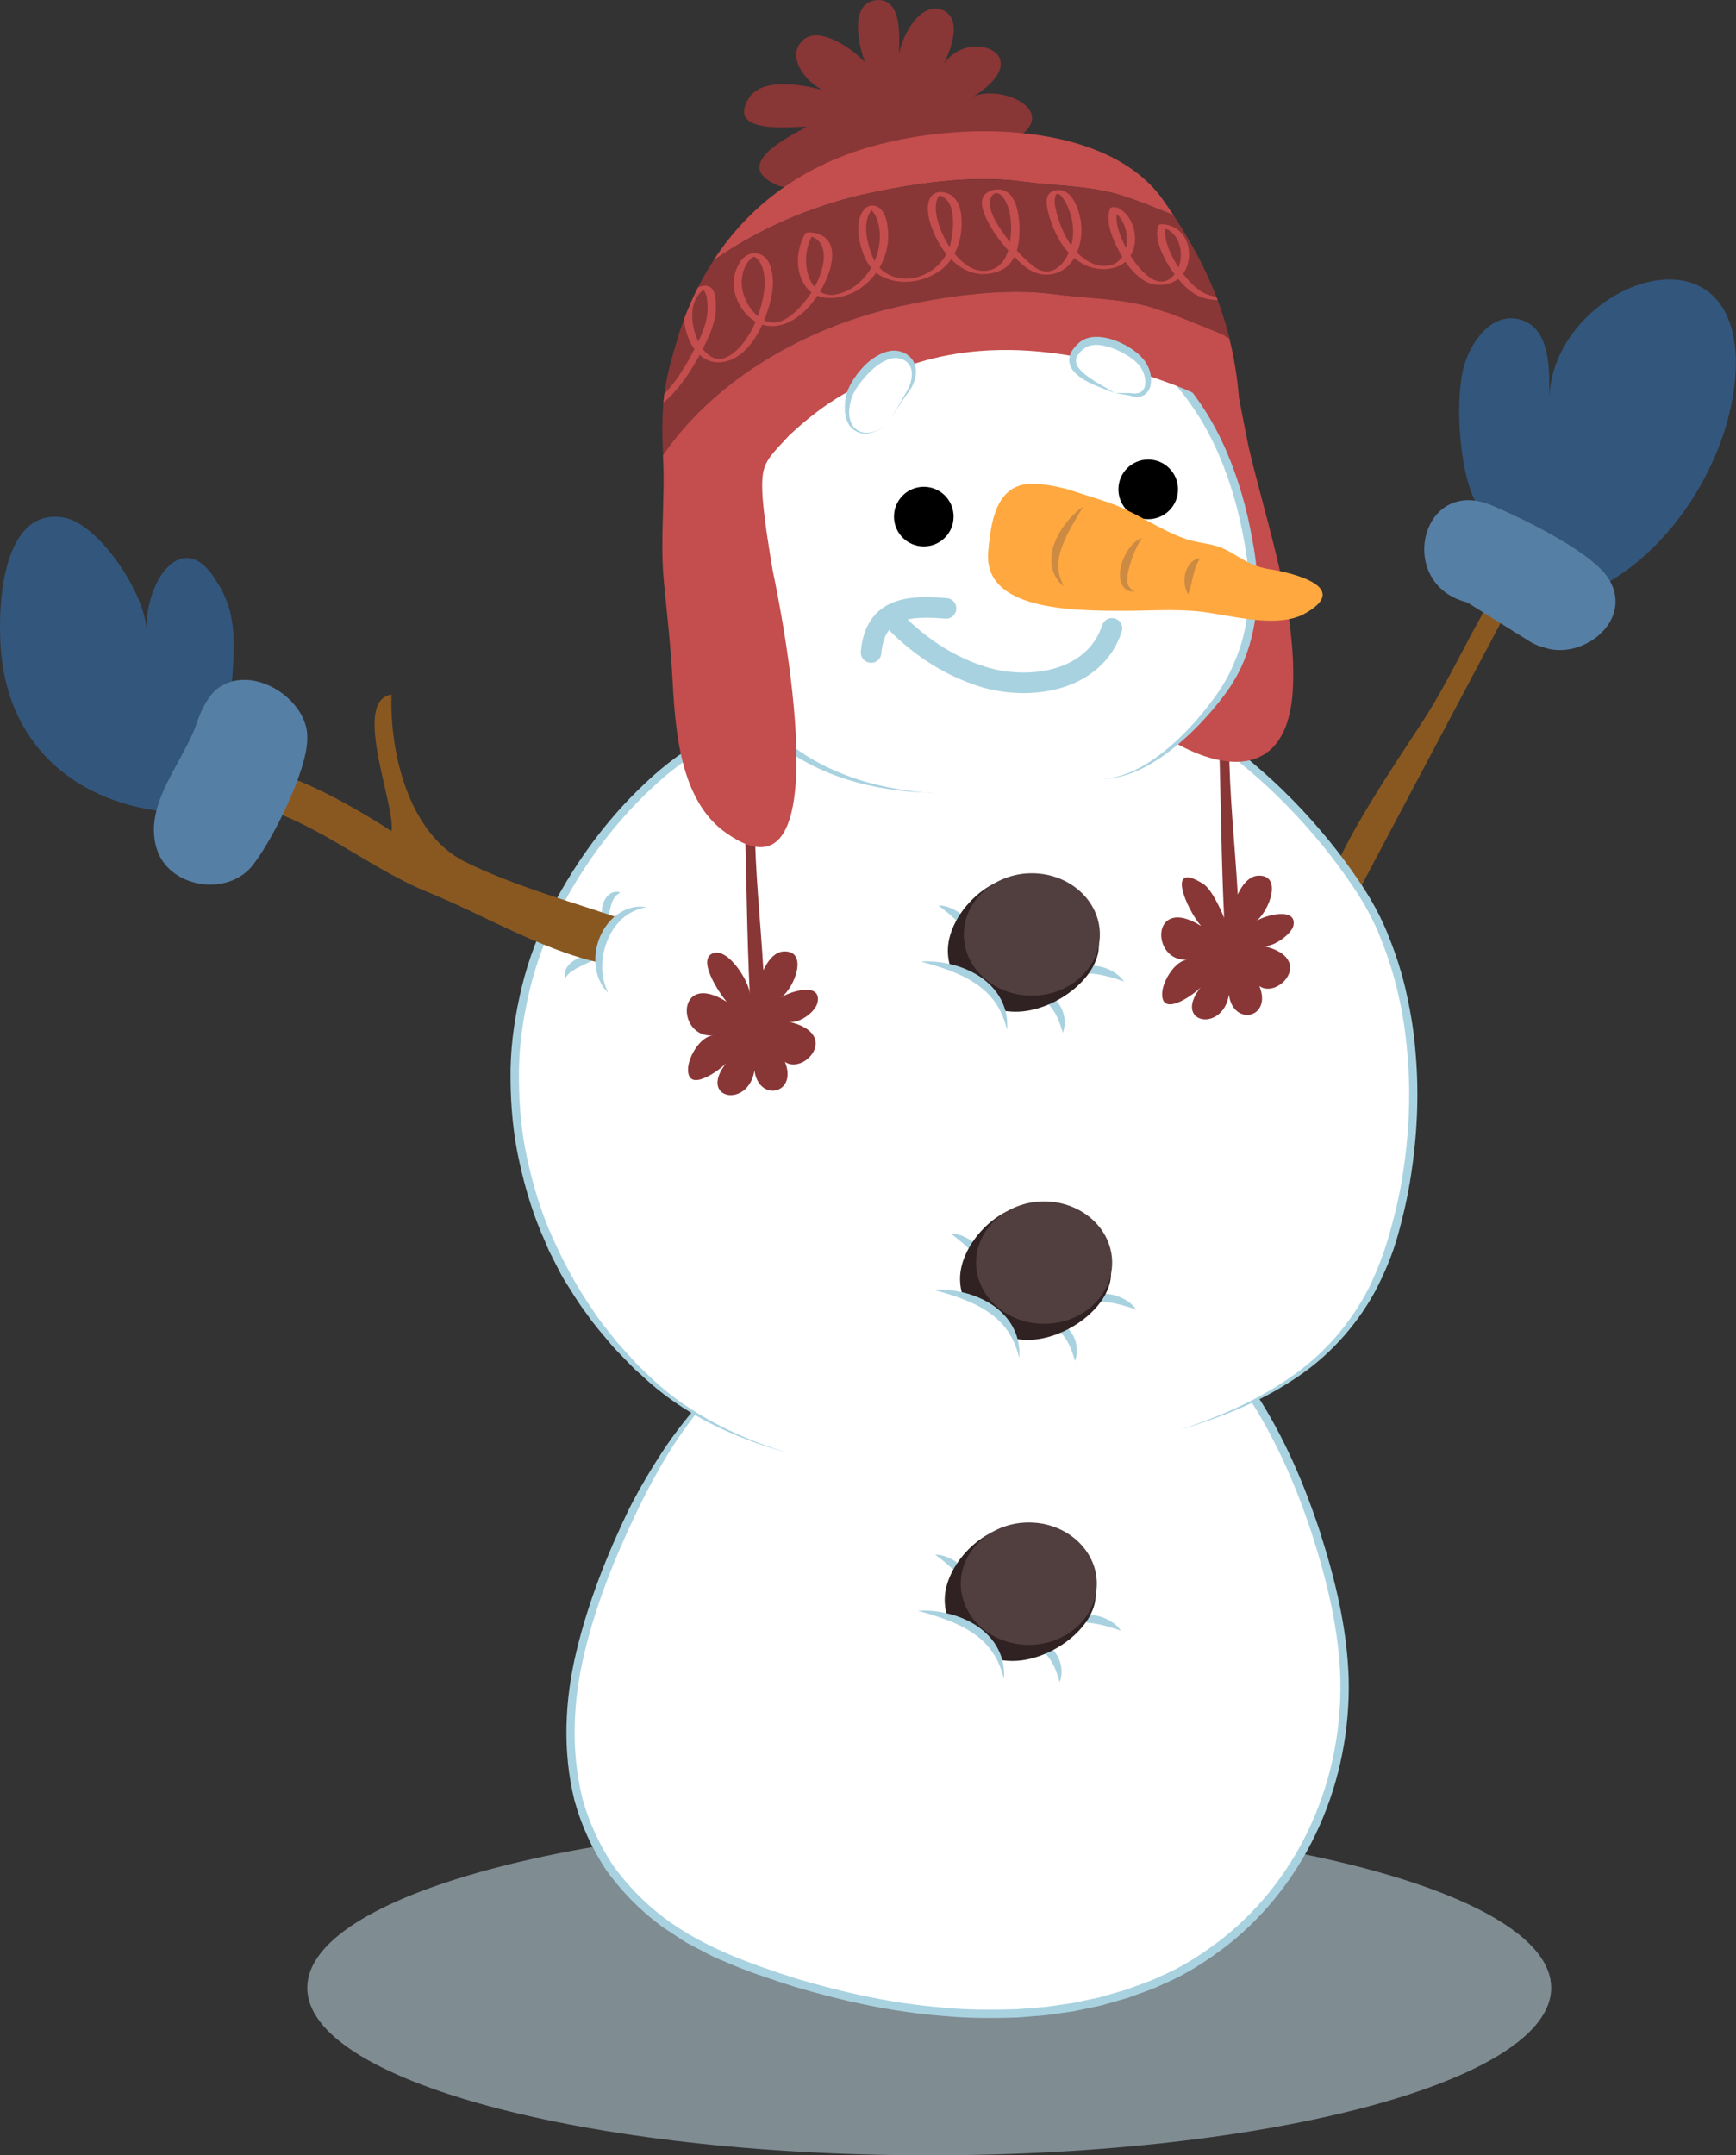 <?xml version="1.0" encoding="UTF-8"?><svg xmlns="http://www.w3.org/2000/svg" xmlns:xlink="http://www.w3.org/1999/xlink" viewBox="0 0 210.79 261.67"><rect x="0" y="0" width="210.79" height="261.67" fill="#333333" stroke="none"/><defs><style>.e{fill:#fff;}.f{fill:#a9d2e0;}.g{isolation:isolate;}.h{stroke:#a9d2e0;stroke-linecap:round;stroke-linejoin:round;stroke-width:2.5px;}.h,.i{fill:none;}.j{fill:#895821;}.k{fill:#cc8a42;}.l{fill:#c44d4d;}.m{fill:#513f3f;}.n{fill:#33567c;}.o{fill:#ffa840;}.p{clip-path:url(#d);}.q{fill:#893636;}.r{fill:#cce6f2;mix-blend-mode:multiply;opacity:.5;}.s{fill:#567fa5;}.t{fill:#302222;}</style><clipPath id="d"><path class="i" d="M108.7,37.31c5.97-1.34,13.28-2.44,19.37-1.58,3.78,.49,7.67,.49,11.33,1.46,2.92,.85,5.6,2.07,8.41,3.17,.5,.2,.99,.45,1.48,.71-1.31-5.24-3.59-10.11-6.8-14.94-2.31-.94-4.59-1.9-7.03-2.61-3.65-.97-7.55-.97-11.33-1.46-6.09-.85-13.4,.24-19.37,1.58-6.23,1.43-12.62,4.14-18.14,8-1.66,2.56-3.02,5.41-4.07,8.55-1.59,5.23-2.41,7.75-2.04,15.06,6.44-9.37,17.54-15.5,28.19-17.95Z"/></clipPath></defs><g class="g"><g id="a"/><g id="b"><g id="c"><g><path class="r" d="M188.35,241.34c0,11.23-33.81,20.33-75.52,20.33s-75.52-9.1-75.52-20.33,33.81-20.33,75.52-20.33,75.52,9.1,75.52,20.33Z"/><g><g><g><path class="e" d="M102.36,159.62c-16.24,3.25-25.34,21.12-30.21,35.09-6.82,19.82-1.95,36.39,18.19,43.86,16.24,6.17,36.71,9.1,52.63,.97,14.94-7.8,22.42-24.69,19.82-41.26-1.95-12.99-11.7-41.58-28.59-40.28l-31.84,1.62Z"/><path class="f" d="M102.36,159.62c-2.95,.67-5.78,1.79-8.4,3.31-2.56,1.61-4.86,3.58-6.95,5.75-2.04,2.22-3.84,4.63-5.48,7.16-1.59,2.55-3.02,5.2-4.31,7.91-2.58,5.42-4.86,11.05-6.24,16.88-1.42,5.81-1.69,11.94-.26,17.72,.79,2.87,2.04,5.58,3.67,8.06,1.73,2.41,3.81,4.57,6.18,6.37,4.77,3.62,10.52,5.65,16.24,7.47,5.76,1.7,11.67,3.01,17.66,3.48,2.99,.3,6,.29,8.99,.2l2.24-.17c.75-.05,1.49-.12,2.23-.24l2.22-.32,2.2-.46,1.1-.23,1.08-.31,2.16-.62c1.39-.54,2.84-.96,4.17-1.63,2.76-1.15,5.27-2.81,7.62-4.63,4.68-3.71,8.39-8.6,10.81-14.05,2.44-5.45,3.59-11.46,3.46-17.43-.17-5.97-1.61-11.89-3.45-17.6-1.88-5.71-4.28-11.27-7.52-16.31-1.65-2.49-3.49-4.87-5.71-6.85-1.09-1.01-2.3-1.86-3.57-2.61-1.28-.73-2.65-1.27-4.06-1.63-1.42-.38-2.88-.45-4.36-.41l-4.53,.15-9.07,.31-9.07,.33-9.07,.41Zm0,0l9.05-.51,9.05-.6,9.05-.62,4.53-.31c1.54-.1,3.12-.07,4.65,.28,1.52,.38,2.99,.94,4.33,1.73,1.33,.8,2.6,1.69,3.73,2.74,2.3,2.06,4.19,4.5,5.88,7.05,3.31,5.14,5.73,10.78,7.63,16.55,1.85,5.78,3.32,11.75,3.5,17.89,.14,6.11-1.05,12.27-3.55,17.86-2.48,5.59-6.29,10.62-11.1,14.43-2.42,1.86-5.01,3.58-7.84,4.76-1.37,.69-2.85,1.12-4.27,1.67l-2.2,.63-1.1,.31-1.12,.24-2.24,.47-2.27,.32c-.75,.12-1.51,.2-2.27,.25l-2.28,.18c-3.05,.1-6.1,.1-9.13-.2-6.07-.48-12.05-1.8-17.87-3.52-2.9-.94-5.78-1.85-8.58-3.1-1.43-.54-2.76-1.32-4.12-2.02-.69-.33-1.3-.8-1.95-1.21-.63-.44-1.31-.81-1.9-1.3-2.45-1.86-4.6-4.09-6.4-6.6-1.7-2.58-2.99-5.4-3.81-8.38-1.49-5.99-1.19-12.28,.25-18.2,1.43-5.95,3.68-11.61,6.31-17.09,1.37-2.72,2.94-5.33,4.63-7.86,1.74-2.49,3.66-4.87,5.79-7.04,2.17-2.13,4.56-4.02,7.17-5.57,2.64-1.49,5.49-2.58,8.45-3.22Z"/></g><g><g><g><path class="e" d="M113.56,188.74c2.19,.73,4.51,2.92,4.87,5.36"/><path class="f" d="M113.56,188.74c.67,0,1.32,.21,1.91,.52,.6,.3,1.13,.72,1.59,1.2,.45,.49,.85,1.05,1.1,1.68,.26,.62,.39,1.31,.27,1.97-.59-1.17-1.28-2.09-2.1-2.96-.82-.87-1.72-1.62-2.77-2.4Z"/></g><g><path class="e" d="M124.77,198.97c2.44,.73,4.02,2.56,3.9,5.24"/><path class="f" d="M124.77,198.97c1.24-.04,2.51,.56,3.32,1.6,.39,.52,.67,1.14,.76,1.78,.1,.63,.05,1.28-.18,1.86-.35-1.2-.72-2.19-1.37-3.03-.64-.85-1.51-1.49-2.52-2.21Z"/></g><g><path class="e" d="M129.4,197.63c1.34-1.95,5.12-.97,6.7,.37"/><path class="f" d="M129.4,197.63c.17-.64,.77-1.14,1.42-1.36,.65-.24,1.34-.25,1.99-.18,.65,.1,1.28,.3,1.85,.62,.57,.31,1.1,.73,1.44,1.28-.6-.23-1.17-.4-1.73-.56-.57-.15-1.13-.28-1.69-.35-.56-.09-1.12-.11-1.67-.06-.55,.06-1.08,.21-1.6,.6Z"/></g></g><g><path class="t" d="M133.05,193.56c0,4.1-5.52,8.09-10.08,8.09s-8.26-3.33-8.26-7.43,4.48-9,9.05-9,9.3,4.25,9.3,8.35Z"/><path class="m" d="M133.18,192.27c0,4.1-3.7,7.43-8.26,7.43s-8.26-3.33-8.26-7.43,3.7-7.43,8.26-7.43,8.26,3.33,8.26,7.43Z"/></g><g><path class="e" d="M111.42,195.56c4.75,.49,10.11,2.68,10.48,8.28"/><path class="f" d="M111.42,195.56c1.23-.08,2.48,.04,3.69,.34,1.22,.29,2.4,.78,3.47,1.47,1.06,.71,2,1.66,2.59,2.81,.6,1.14,.84,2.44,.72,3.66-.29-1.2-.73-2.31-1.39-3.26-.66-.95-1.5-1.74-2.47-2.38-1.94-1.29-4.25-2-6.61-2.65Z"/></g></g></g><path d="M68.26,120.11c-1.19-2.93,2.03-4.76,4.4-5.41,.14-.04,.32-.16,.16-.29s-.51-.07-.69-.02c-2.48,.69-6.13,2.66-4.86,5.8,.12,.3,1.08,.12,1-.08h0Z"/><path d="M73.61,112.86c-.8-1.84-.67-5.39,1.93-5.66,.14-.01,.35-.08,.22-.25s-.48-.19-.67-.17c-1.33,.14-2.31,.96-2.71,2.24s-.25,2.63,.26,3.8c.12,.27,1.08,.29,.97,.03h0Z"/><path d="M73.12,120.9c-.72-2.34-.66-4.92,.62-7.05s3.44-3.43,5.8-3.98c.21-.05,.17-.17,.04-.28-.16-.13-.5-.14-.7-.1-2.45,.58-4.76,1.92-6.08,4.12s-1.41,4.84-.65,7.26c.08,.27,1.06,.32,.97,.03h0Z"/><g><g><path class="j" d="M163.52,110.89c-.97-.49-1.95-1.22-2.92-1.95h0c2.92-7.8,8.28-15.35,12.67-22.17,2.44-3.9,4.39-8.04,6.58-11.94,.97-2.19,2.68-7.8,5.36-4.87l-21.68,40.93Z"/><path class="n" d="M179.6,61.68c-2.44-3.65-2.92-12.67-1.95-16.81,.73-3.17,3.65-7.55,7.55-5.85,3.17,1.46,2.92,6.33,2.92,9.26,.49-13.64,22.42-21.93,22.66-4.39,0,11.45-8.53,24.85-19.25,28.51-.49,.24-.73,.24-.97,.24l-10.96-10.96Z"/><path class="s" d="M178.14,73.13c-8.77-2.19-5.6-15.59,3.17-11.7,3.41,1.46,12.18,5.6,14.13,9.02,2.92,5.12-3.65,9.99-8.28,8.04-.24,0-.73-.24-1.22-.49l-7.8-4.87Z"/></g><g><g><path class="e" d="M143.54,173.51c12.31-3.97,22.03-10.01,25.83-24.16,3.42-12.34,3.28-27.88-3.12-39.52-3.69-6.17-8.98-12.25-14.37-16.76-5.01-4.46-10.29-5.05-15.42-8l-40.22,1.78c-14.96,.59-28.86,19.29-32.16,32.09-4.78,17.1,1.13,36.89,15.74,49.38,4.41,3.7,9.85,6.32,15.75,8.01"/><path class="f" d="M143.54,173.51c4.62-1.58,9.17-3.51,13.15-6.31,4.02-2.74,7.29-6.49,9.49-10.78,1.06-2.17,1.92-4.42,2.57-6.75,.65-2.33,1.22-4.7,1.58-7.1,.75-4.79,.99-9.67,.57-14.5-.38-4.83-1.42-9.62-3.23-14.09-.88-2.26-2.03-4.35-3.4-6.36-1.35-2.01-2.81-3.96-4.38-5.81-1.56-1.86-3.22-3.64-4.96-5.33-.87-.85-1.76-1.66-2.69-2.46-.93-.8-1.83-1.58-2.82-2.25-3.94-2.76-8.84-3.78-13.19-6.27l.27,.07-40.13,1.77c-3.27,.15-6.45,1.17-9.36,2.69-2.91,1.52-5.61,3.49-8,5.78-4.83,4.53-8.75,10.03-11.67,15.98-1.47,2.98-2.54,6.11-3.24,9.36-.71,3.23-1.14,6.53-1.09,9.85,.02,3.31,.31,6.63,1.05,9.86,.71,3.23,1.68,6.42,3.05,9.44,1.36,3.02,2.93,5.95,4.82,8.68,.89,1.4,1.97,2.67,3,3.98,.54,.63,1.12,1.23,1.67,1.85l.84,.92,.91,.86c4.7,4.74,10.85,7.82,17.23,9.77-6.43-1.76-12.72-4.68-17.63-9.35l-.94-.84-.88-.9c-.58-.61-1.18-1.2-1.75-1.83-1.07-1.3-2.21-2.55-3.16-3.95-1.03-1.34-1.89-2.8-2.79-4.23-.42-.73-.79-1.5-1.18-2.24l-.57-1.13-.5-1.17c-1.4-3.08-2.39-6.33-3.11-9.63-.75-3.3-1.05-6.69-1.08-10.07-.05-3.38,.38-6.77,1.11-10.07,.71-3.3,1.82-6.55,3.32-9.57,2.98-6.06,6.96-11.64,11.89-16.27,2.44-2.34,5.21-4.36,8.22-5.94,3.01-1.57,6.34-2.64,9.78-2.8l40.13-1.77h.15l.13,.07c4.15,2.39,9.11,3.42,13.26,6.31,1.04,.7,1.99,1.52,2.91,2.32,.93,.8,1.84,1.63,2.73,2.49,1.77,1.71,3.45,3.51,5.03,5.4,1.59,1.88,3.07,3.85,4.45,5.9,1.38,2.03,2.6,4.24,3.5,6.54,.92,2.3,1.69,4.66,2.2,7.07,.54,2.41,.92,4.85,1.1,7.31,.42,4.92,.17,9.87-.58,14.74-.38,2.44-.92,4.84-1.59,7.22-.66,2.39-1.64,4.68-2.79,6.87-2.39,4.34-5.85,8.09-10.01,10.73-4.11,2.72-8.73,4.51-13.39,5.95Z"/></g><g><g><g><g><path class="e" d="M113.94,109.92c2.19,.73,4.51,2.92,4.87,5.36"/><path class="f" d="M113.94,109.92c.67,0,1.32,.21,1.91,.52,.6,.3,1.13,.72,1.59,1.2,.45,.49,.85,1.05,1.1,1.68,.26,.62,.39,1.31,.27,1.97-.59-1.17-1.28-2.09-2.1-2.96-.82-.87-1.72-1.62-2.77-2.4Z"/></g><g><path class="e" d="M125.15,120.15c2.44,.73,4.02,2.56,3.9,5.24"/><path class="f" d="M125.15,120.15c1.24-.04,2.51,.56,3.32,1.6,.39,.52,.67,1.14,.76,1.78,.1,.63,.05,1.28-.18,1.86-.35-1.2-.72-2.19-1.37-3.03-.64-.85-1.51-1.49-2.53-2.21Z"/></g><g><path class="e" d="M129.77,118.81c1.34-1.95,5.12-.97,6.7,.37"/><path class="f" d="M129.77,118.81c.17-.64,.77-1.14,1.42-1.36,.65-.24,1.34-.25,1.99-.18,.65,.1,1.28,.3,1.85,.62,.57,.31,1.1,.73,1.44,1.28-.6-.23-1.17-.4-1.73-.56-.57-.15-1.13-.28-1.69-.35-.56-.09-1.12-.11-1.67-.06-.54,.06-1.08,.21-1.6,.6Z"/></g></g><g><path class="t" d="M133.43,114.74c0,4.1-5.52,8.09-10.08,8.09s-8.26-3.33-8.26-7.43,4.48-9.01,9.05-9.01,9.3,4.25,9.3,8.35Z"/><ellipse class="m" cx="125.29" cy="113.45" rx="8.26" ry="7.43"/></g><g><path class="e" d="M111.8,116.74c4.75,.49,10.11,2.68,10.48,8.28"/><path class="f" d="M111.8,116.74c1.23-.08,2.48,.04,3.69,.34,1.22,.29,2.4,.78,3.47,1.47,1.06,.71,2,1.66,2.59,2.81,.6,1.14,.84,2.44,.72,3.66-.29-1.2-.73-2.31-1.39-3.26-.66-.95-1.5-1.74-2.47-2.38-1.94-1.29-4.25-2-6.61-2.64Z"/></g></g><g><g><g><path class="e" d="M115.42,149.75c2.19,.73,4.51,2.92,4.87,5.36"/><path class="f" d="M115.42,149.75c.67,0,1.32,.21,1.91,.52,.6,.3,1.13,.72,1.59,1.2,.45,.49,.85,1.05,1.1,1.68,.26,.62,.39,1.31,.28,1.97-.59-1.17-1.28-2.09-2.1-2.96-.82-.87-1.72-1.62-2.77-2.4Z"/></g><g><path class="e" d="M126.63,159.99c2.44,.73,4.02,2.56,3.9,5.24"/><path class="f" d="M126.63,159.99c1.24-.04,2.51,.56,3.32,1.6,.39,.52,.67,1.14,.76,1.78,.1,.63,.05,1.28-.18,1.86-.35-1.2-.72-2.19-1.37-3.03-.64-.85-1.51-1.49-2.52-2.21Z"/></g><g><path class="e" d="M131.26,158.65c1.34-1.95,5.12-.97,6.7,.37"/><path class="f" d="M131.26,158.65c.17-.64,.77-1.14,1.42-1.36,.65-.24,1.34-.25,1.99-.18,.65,.1,1.28,.3,1.85,.62,.57,.31,1.1,.73,1.44,1.28-.6-.23-1.17-.4-1.73-.56-.57-.15-1.13-.28-1.69-.35-.56-.09-1.12-.11-1.67-.06-.55,.06-1.08,.21-1.6,.6Z"/></g></g><g><path class="t" d="M134.91,154.58c0,4.1-5.52,8.09-10.08,8.09s-8.26-3.33-8.26-7.43,4.48-9.01,9.05-9.01,9.3,4.25,9.3,8.35Z"/><ellipse class="m" cx="126.78" cy="153.29" rx="8.26" ry="7.43"/></g><g><path class="e" d="M113.28,156.58c4.75,.49,10.11,2.68,10.48,8.28"/><path class="f" d="M113.28,156.58c1.23-.08,2.48,.04,3.69,.34,1.22,.29,2.4,.78,3.47,1.47,1.06,.71,2,1.66,2.59,2.81,.6,1.14,.84,2.44,.72,3.66-.29-1.2-.73-2.31-1.39-3.26-.66-.95-1.5-1.74-2.47-2.38-1.94-1.29-4.25-2-6.61-2.65Z"/></g></g></g></g><g><g><g><g><path class="e" d="M68.62,118.76c.22-1.71,2.6-2.38,4.09-2.6"/><path class="f" d="M68.62,118.76c-.16-.46,0-1,.28-1.41,.29-.42,.7-.71,1.11-.92,.85-.4,1.78-.53,2.7-.27-.79,.52-1.55,.81-2.25,1.17-.35,.17-.68,.35-.99,.56-.3,.22-.59,.47-.85,.87Z"/></g><g><path class="e" d="M73.68,112.51c-.37-1.34-.22-4.02,1.64-4.17"/><path class="f" d="M73.68,112.51c-.31-.36-.47-.8-.55-1.24-.08-.45-.07-.92,.04-1.38,.12-.45,.35-.93,.75-1.26,.39-.35,.96-.46,1.4-.28-.41,.25-.65,.51-.82,.8-.16,.3-.28,.63-.36,.98-.19,.72-.28,1.48-.46,2.38Z"/></g></g><path class="j" d="M31.22,93.35c4.63,.49,12.18,4.87,16.32,7.55,.49-3.17-4.87-15.84,0-16.57-.24,7.31,2.19,16.81,8.77,20.22,6.33,3.17,13.89,5.12,20.71,7.55-.97,1.71-1.95,3.41-2.44,5.12-7.8-1.22-15.59-6.09-22.9-9.02-7.07-2.92-14.13-9.02-21.44-10.48l.97-4.39Z"/><g><path class="e" d="M73.86,120.55c-2.75-3.64-.3-10.41,4.61-10.41"/><path class="f" d="M73.86,120.55c-.86-.79-1.37-1.97-1.52-3.17-.16-1.2,.03-2.44,.48-3.57,.47-1.12,1.21-2.16,2.23-2.86,1-.71,2.28-1.03,3.42-.81-1.15,.21-2.15,.7-2.94,1.42-.78,.72-1.39,1.63-1.78,2.63-.41,.99-.62,2.06-.63,3.15,0,1.08,.22,2.18,.74,3.22Z"/></g></g><g><path class="n" d="M28.05,85.88c0-5.34,1.46-10.42-1.71-15.23-4.14-6.95-8.77,0-8.53,5.88h0c-.24-4.54-5.6-12.56-9.75-13.63C.76,61.3-.21,71.99,.03,77.6c.49,14.43,11.45,21.11,23.15,21.11l4.87-12.82Z"/><path class="s" d="M21.02,93.63c-1.63,3.04-3.02,6.21-1.97,9.48,1.45,4.54,8.21,5.81,11.44,2.18,2.44-2.92,6.82-11.69,6.82-15.59,.24-4.87-7.07-9.5-11.21-5.85-.97,.97-1.7,2.43-2.19,3.89-.64,1.91-1.82,3.88-2.89,5.89Z"/></g></g></g><g><path class="q" d="M153.39,114.84c1.09,.25,3.44-1.41,3.66-2.46,.48-2.34-3.69-1.25-4.63-.46,1.71-1.22,3.41-5.85,.24-5.6-1.09,.12-1.88,1.21-2.37,2.27-.33-6.03-1.04-12.14-1.04-18.1l-1.22-.24c.22,6.99,.26,14.17,.61,21.19,0,0-1.34-3.41-2.56-4.14-4.63-2.92-1.95,3.17-.24,5.12-6.19-3.9-6.12,4.49-1.63,4.08-1.56,.14-3,2.61-3.09,3.99-.21,3.1,3.71,.38,4.66-.61-3.46,4.37,2.68,5.56,3.44,.89,.52,3.89,5.29,2.85,3.7-1.05,2.32,1.62,6.83-3.43,.47-4.87Z"/><path class="l" d="M140.37,88.72c6.58,4.63,15.59,6.82,16.57-4.39,.73-9.99-3.17-20.71-5.36-30.21-.97-4.87-2.82-14.87-3.71-15.53-4.92-3.61-18.7,3.34-18.7,10.17l11.21,39.96Z"/><g><path class="e" d="M113.08,96.27c-9.26-.49-18.03-3.65-23.15-11.94-7.8-12.91-3.65-34.11,10.23-41.42,8.77-4.39,23.15-6.82,32.4-3.65,11.45,3.9,17.06,15.11,19,26.31,1.22,6.09,.73,12.43-2.68,17.79-2.92,4.39-9.26,11.21-15.11,11.21"/><path class="f" d="M113.08,96.27c-3.73-.14-7.49-.65-11.06-1.91-1.78-.62-3.51-1.41-5.14-2.4-1.61-1-3.12-2.19-4.46-3.56-1.33-1.37-2.46-2.94-3.36-4.62-.43-.85-.94-1.67-1.24-2.57-.33-.89-.75-1.76-.96-2.69-1.09-3.65-1.48-7.48-1.27-11.27,.2-3.79,1.06-7.54,2.5-11.06,1.44-3.51,3.5-6.8,6.2-9.49,2.68-2.72,6.09-4.7,9.64-5.95,3.55-1.31,7.22-2.25,10.95-2.81,3.73-.57,7.52-.8,11.3-.46,3.78,.28,7.55,1.36,10.86,3.26,3.3,1.93,6.16,4.58,8.33,7.7,2.22,3.09,3.82,6.58,4.99,10.17,.58,1.8,1.06,3.63,1.43,5.48,.37,1.84,.72,3.71,.82,5.62,.24,3.78-.27,7.69-1.86,11.2-.39,.87-.88,1.7-1.4,2.51-.53,.79-1.11,1.54-1.71,2.27-1.2,1.46-2.5,2.83-3.91,4.09-1.41,1.25-2.92,2.4-4.59,3.29-1.66,.88-3.49,1.51-5.37,1.5,1.88-.07,3.66-.78,5.25-1.72,1.6-.95,3.04-2.14,4.37-3.43,1.33-1.3,2.55-2.7,3.66-4.18,1.13-1.48,2.1-3.03,2.78-4.72,1.49-3.34,2.01-7.07,1.77-10.73-.1-1.84-.43-3.65-.8-5.48-.36-1.82-.83-3.61-1.4-5.37-1.15-3.51-2.7-6.91-4.85-9.9-2.1-3.02-4.85-5.57-8.01-7.41-3.18-1.82-6.77-2.86-10.45-3.13-3.68-.33-7.4-.11-11.06,.45-3.67,.55-7.28,1.47-10.75,2.75-3.5,1.24-6.7,3.11-9.28,5.72-5.19,5.22-7.97,12.57-8.4,19.9-.21,3.68,.17,7.4,1.23,10.92,1.07,3.51,2.79,6.84,5.33,9.49,1.23,1.35,2.62,2.57,4.14,3.61,1.53,1.03,3.18,1.88,4.9,2.57,3.44,1.4,7.16,2.08,10.88,2.39Z"/></g><g><path class="q" d="M99.68,21.72c-1.46,.24-4.14,1.46-5.36,.73-5.6-2.44,1.46-5.85,3.65-7.07-1.95,0-9.75,.97-7.07-3.41,1.71-2.92,7.8-1.46,9.99-.73-2.19-.24-5.85-4.14-3.41-6.33,1.95-1.95,6.33,1.22,7.55,2.68-.73-1.95-1.95-7.07,1.22-7.55,3.41-.49,2.92,4.63,2.92,6.58,.24-1.95,2.44-6.58,5.36-5.36,2.68,1.22,.49,5.85-.49,7.55,2.44-6.09,12.67-2.44,4.14,2.92,3.17-1.46,9.99,1.46,5.85,4.63-1.95,1.46-6.82,.97-9.02,1.71l-15.35,3.65Z"/><g><path class="l" d="M124.13,22.05c3.78,.49,7.67,.49,11.33,1.46,2.44,.71,4.71,1.68,7.03,2.61-.48-.72-.97-1.44-1.49-2.16-6.58-8.77-22.31-9.07-32.3-6.88-9.65,2-17.17,6.98-22.08,14.55,5.52-3.87,11.91-6.57,18.14-8,5.97-1.34,13.28-2.44,19.37-1.58Z"/><path class="q" d="M108.7,37.31c5.97-1.34,13.28-2.44,19.37-1.58,3.78,.49,7.67,.49,11.33,1.46,2.92,.85,5.6,2.07,8.41,3.17,.5,.2,.99,.45,1.48,.71-1.31-5.24-3.59-10.11-6.8-14.94-2.31-.94-4.59-1.9-7.03-2.61-3.65-.97-7.55-.97-11.33-1.46-6.09-.85-13.4,.24-19.37,1.58-6.23,1.43-12.62,4.14-18.14,8-1.66,2.56-3.02,5.41-4.07,8.55-1.59,5.23-2.41,7.75-2.04,15.06,6.44-9.37,17.54-15.5,28.19-17.95Z"/><g class="p"><path class="l" d="M78.48,50.34c3.3-1.82,5.33-4.97,6.99-8.25,.78-1.54,1.5-3.2,1.46-4.94-.02-.78-.04-2.22-1.03-2.43-1.1-.23-2.06,.79-2.46,1.71-.48,1.12-.45,2.42-.18,3.58,.52,2.27,2.18,4.44,4.75,3.9,2.73-.58,4.34-3.63,5.15-6.04,.43-1.26,.75-2.63,.68-3.97-.06-1.09-.41-2.67-1.61-3.05s-2.12,.38-2.61,1.36c-.7,1.41-.7,2.89-.06,4.32,.6,1.32,1.69,2.52,3.12,2.92,1.07,.3,2.22,.12,3.2-.38,2.07-1.04,3.64-3.2,4.52-5.3,.65-1.55,1.27-4.1-.54-5.14-.42-.24-.91-.36-1.39-.41-.19-.02-.6-.03-.72,.17-1.06,1.84-1.24,4.44-.02,6.26,1.39,2.07,4.19,1.76,6.14,.72,2.43-1.3,4-4.04,3.98-6.78,0-1.04-.23-3.03-1.35-3.51s-1.87,.49-2.12,1.42c-.37,1.35-.07,2.83,.37,4.12s1.16,2.38,2.45,3.01c2.28,1.11,5.18,.6,7.15-.93s2.7-4.38,2.33-6.85c-.17-1.19-.84-2.32-2.13-2.51-1.02-.15-1.7,.42-1.85,1.41-.18,1.18,.24,2.48,.7,3.55,.54,1.27,1.31,2.48,2.33,3.42,.93,.86,2.06,1.47,3.34,1.55,1.12,.07,2.5-.25,3.34-1.04,1.38-1.31,1.5-3.8,1.32-5.56-.15-1.47-.67-3.66-2.51-3.67-.68,0-1.52,.25-1.84,.91s-.1,1.41,.14,2.03c.74,1.96,2.16,3.72,3.6,5.21,1.29,1.34,2.6,2.47,4.59,2.14,2.54-.42,3.64-3.17,3.61-5.49-.02-1.64-.93-5.12-3.15-4.69-1.23,.24-1.19,1.38-.96,2.38,.28,1.24,.73,2.44,1.36,3.55,1.37,2.4,3.72,4.15,6.59,3.5,2.32-.53,3.12-2.92,2.42-5.05-.32-.97-.94-1.84-1.89-2.27-.18-.08-.81-.15-.91,.12-.55,1.49,.18,3.3,.84,4.64,.75,1.55,1.83,3.2,3.33,4.11,1.23,.74,2.96,.66,4.1-.22,1.06-.82,1.46-2.29,1.29-3.58-.21-1.62-1.34-2.86-2.99-3.05-.14-.02-.66-.04-.72,.17-.32,1.1,.01,2.24,.45,3.26,.53,1.23,1.28,2.38,2.15,3.4s1.84,1.81,3.09,2.16c1.49,.41,3.04,.11,4.54,.41,.3,.06,1.11-.25,.48-.38-1.35-.28-2.74-.04-4.08-.31s-2.34-1.18-3.18-2.18c-.78-.92-1.45-1.95-1.95-3.05-.45-.98-.84-2.19-.53-3.27l-.72,.17c2.59,.29,3.17,3.88,1.75,5.66-2.21,2.79-5.09-1.55-5.99-3.35-.64-1.27-1.42-3.13-.89-4.56l-.91,.12c1.65,.75,2.26,2.93,1.88,4.6-.2,.87-.73,1.71-1.6,2.02-1.16,.42-2.39,.07-3.36-.61-1.83-1.28-2.9-3.53-3.45-5.62-.11-.42-.22-.86-.25-1.3-.02-.32,.09-1.07,.34-1.07,.35,0,.73,.64,.88,.89,.29,.46,.49,.97,.66,1.48,.6,1.8,.47,3.88-.54,5.52-.51,.84-1.35,1.6-2.39,1.56-.65-.03-1.11-.32-1.61-.71-1.3-1.02-2.42-2.34-3.38-3.67-.8-1.11-1.87-2.61-1.82-4.06,.02-.46,.24-.97,.74-1.08,.4-.08,.87,.5,1.09,.88,.79,1.38,.84,3.25,.65,4.79-.21,1.71-.86,3.44-2.78,3.75-2.29,.38-4.2-2.04-5.14-3.8-.5-.93-.87-1.96-1.06-3-.08-.43-.1-.87-.04-1.3,.03-.25,.19-.95,.45-1,.2-.04,.65,.34,.78,.46,.16,.15,.29,.33,.4,.53,.27,.51,.37,1.11,.41,1.68,.08,1.05-.05,2.13-.29,3.15-.5,2.11-2.31,3.73-4.42,4.16-1.08,.22-2.21,.08-3.18-.45-1.07-.58-1.67-1.5-2.06-2.63-.37-1.04-.67-2.28-.56-3.39,.06-.55,.19-1.15,.52-1.6,.03-.05,.16-.16,.17-.2l.08-.06c-.24-.02-.26,.02-.09,.11,.14,.26,.35,.48,.48,.76,.94,2.18,.44,4.79-.87,6.71-.67,.98-1.57,1.82-2.65,2.32-.9,.42-1.97,.72-2.92,.29-1.63-.74-2.13-2.82-2.02-4.45,.06-.95,.34-1.87,.81-2.7l-.72,.17c1.82,.19,2.26,1.81,1.97,3.4-.35,1.95-1.48,3.85-2.82,5.28-.63,.67-1.36,1.3-2.21,1.66-.96,.41-1.89,.19-2.72-.43-1.05-.79-1.8-2.05-2.05-3.33s.04-2.8,.96-3.73c.36-.36,.48-.38,.86,0s.6,.92,.72,1.43c.27,1.11,.16,2.27-.07,3.38-.49,2.3-1.57,4.87-3.39,6.43-.76,.65-1.73,1.16-2.7,.69-.87-.43-1.48-1.32-1.86-2.19-.78-1.77-1.05-4.47,.56-5.87,.09-.08,.25-.15,.32-.23-.19-.04-.24-.03-.16,.02,.03,.02,.06,.05,.08,.08,.04,.19,.23,.41,.28,.62,.13,.5,.16,1.02,.17,1.53,.02,1.69-.72,3.33-1.48,4.81-1.61,3.13-3.54,6.21-6.7,7.96-.45,.25,.5,.36,.73,.23h0Z"/></g><path class="q" d="M95.79,124.05c1.21,.27,3.27-1.19,3.49-2.39,.46-2.48-3.43-1.28-4.46-.54,1.71-1.22,3.41-5.85,.24-5.6-1.09,.12-1.88,1.21-2.37,2.27-.34-6.03-1.04-12.14-1.04-18.1l-1.22-.24c.22,6.99,.26,14.16,.61,21.19-.07-1.48-2.56-5.46-4.36-4.94-2.24,.65,.79,5.04,1.55,5.92-6.19-3.9-6.12,4.5-1.63,4.08-1.59,.15-2.97,2.56-3.05,3.97-.18,3.11,3.62,.44,4.62-.59-3.46,4.37,2.68,5.56,3.44,.89,.52,3.89,5.29,2.85,3.7-1.05,2.32,1.62,6.83-3.43,.47-4.87Z"/><path class="l" d="M147.8,40.36c-2.8-1.1-5.48-2.31-8.41-3.17-3.65-.97-7.55-.97-11.33-1.46-6.09-.85-13.4,.24-19.37,1.58-10.65,2.44-21.76,8.58-28.19,17.95,0,.08,0,.15,.01,.24,.26,5.03-.38,10,.09,15.01,.36,3.83,.82,7.65,1.03,11.47,.34,6.31,.8,15.2,6.59,19.18,14.13,9.99,6.58-27.29,5.6-31.92-.49-2.92-.97-5.85-1.22-8.77-.24-4.14,.24-4.39,3.17-7.55,4.39-4.14,8.28-6.34,13.89-8.28,9.75-3.65,20.47-2.19,29.73,.97,3.65,1.22,8.53,2.92,10.96,6.09,.24,0,.24,.24,.24,.49,0-3.94-.45-7.6-1.32-11.1-.49-.26-.98-.51-1.48-.71Z"/></g></g><g><g><path class="h" d="M114.87,73.86c-4.22-.32-8.61-.32-9.1,5.36"/><path class="h" d="M108.05,74.83c3.09,3.25,6.66,5.85,11.21,7.31,5.69,1.79,13.64,.65,15.76-5.85"/></g><g><g><path class="e" d="M107.89,51.28c-2.44,2.44-5.85,1.46-4.87-2.92,.49-2.11,3.9-6.17,6.5-5.2,2.11,.81,1.62,3.25,.49,4.71l-2.11,3.41Z"/><path class="f" d="M107.89,51.28c-.68,.68-1.55,1.22-2.53,1.34-.98,.15-2.07-.43-2.46-1.42-.43-.96-.36-2.02-.2-3.02,.23-1.05,.76-1.92,1.36-2.74,.62-.79,1.32-1.55,2.21-2.1,.86-.54,1.98-1,3.11-.65,.54,.16,1.02,.48,1.37,.93,.34,.46,.48,1.02,.47,1.55-.04,1.06-.51,2-1.15,2.75h0c-.76,1.1-1.48,2.22-2.19,3.35Zm0,0c.7-1.14,1.38-2.29,2.03-3.46h0c.53-.79,.86-1.74,.79-2.62-.05-.9-.72-1.56-1.54-1.69-.78-.19-1.63,.2-2.37,.67-.74,.5-1.42,1.15-2,1.87-.59,.71-1.13,1.5-1.42,2.32-.24,.87-.41,1.84-.12,2.71,.24,.87,1.11,1.55,2.09,1.45,.96-.03,1.85-.58,2.54-1.24Z"/></g><g><path class="e" d="M135.34,47.71c-1.79-.97-7.63-2.92-3.9-5.85,1.79-1.3,5.36,.32,6.82,1.79,1.62,1.46,1.79,5.04-1.14,4.22l-1.79-.16Z"/><path class="f" d="M135.34,47.71c-.89-.35-1.79-.67-2.67-1.06-.87-.42-1.77-.87-2.44-1.74-.33-.44-.5-1.09-.35-1.68,.1-.27,.2-.57,.38-.77,.15-.23,.32-.44,.52-.61,.33-.37,.88-.72,1.42-.84,.54-.14,1.08-.13,1.6-.07,1.04,.12,1.98,.51,2.86,.97,.88,.49,1.69,1.06,2.35,1.92,.61,.87,.91,1.95,.68,3.02-.12,.53-.51,1.07-1.06,1.25-.55,.18-1.07,.05-1.54-.09h.03c-.6-.09-1.2-.19-1.77-.31Zm0,0c.61,0,1.21,0,1.8,.01h.03c.45,.08,.92,.09,1.27-.08,.35-.16,.55-.52,.61-.92,.11-.81-.21-1.72-.72-2.36-.53-.64-1.33-1.17-2.12-1.59-.81-.41-1.67-.73-2.53-.85-.43-.06-.86-.07-1.25,.03-.39,.1-.69,.24-1.02,.57-.18,.13-.31,.29-.43,.45-.15,.15-.19,.33-.28,.49-.09,.33-.06,.69,.15,1.04,.45,.69,1.25,1.25,2.03,1.75,.79,.52,1.66,.93,2.46,1.46Z"/></g></g><g><path d="M115.79,62.72c0,2-1.62,3.62-3.62,3.62s-3.62-1.62-3.62-3.62,1.62-3.62,3.62-3.62,3.62,1.62,3.62,3.62Z"/><path d="M143.04,59.41c0,2-1.62,3.62-3.62,3.62s-3.62-1.62-3.62-3.62,1.62-3.62,3.62-3.62,3.62,1.62,3.62,3.62Z"/></g><g><path class="o" d="M129.57,59.38c-1.3-.32-2.76-.65-4.22-.65-4.39,0-5.04,4.55-5.36,8.28-.59,6.99,9.85,7.15,16.41,7.15,3.57,0,7.47-.33,10.88,.32,3.25,.49,7.8,1.62,10.88,.16,6.17-3.25-.97-5.04-3.9-5.52-2.27-.32-3.41-1.3-5.2-2.27-1.79-.97-3.41-.81-5.2-1.46-3.25-1.14-6.17-3.41-9.75-4.55l-4.55-1.46Z"/><g><path class="k" d="M131.48,61.55c-.9,1.61-1.88,3.09-2.48,4.69-.31,.79-.5,1.61-.5,2.44,0,.83,.24,1.66,.66,2.49-.74-.55-1.28-1.44-1.44-2.42-.18-.98,.01-1.98,.34-2.87,.35-.89,.84-1.7,1.42-2.43,.58-.73,1.24-1.38,2-1.91Z"/><path class="k" d="M138.67,65.33c-.41,.54-.66,1.11-.91,1.68-.24,.58-.46,1.16-.61,1.75-.17,.58-.29,1.18-.27,1.72,.02,.53,.26,1.05,.94,1.3-.16,.02-.34,.03-.53,.02-.17-.06-.37-.09-.53-.21-.32-.23-.57-.59-.65-.96-.22-.74-.1-1.48,.07-2.15,.2-.67,.49-1.3,.9-1.86,.4-.55,.92-1.09,1.59-1.3Z"/><path class="k" d="M145.73,67.77c-.49,.75-.66,1.36-.84,2.08-.19,.71-.29,1.46-.62,2.3-.46-.78-.54-1.67-.35-2.54,.12-.43,.3-.86,.62-1.21,.3-.35,.73-.61,1.19-.63Z"/></g></g></g></g></g></g></g></g></g></svg>